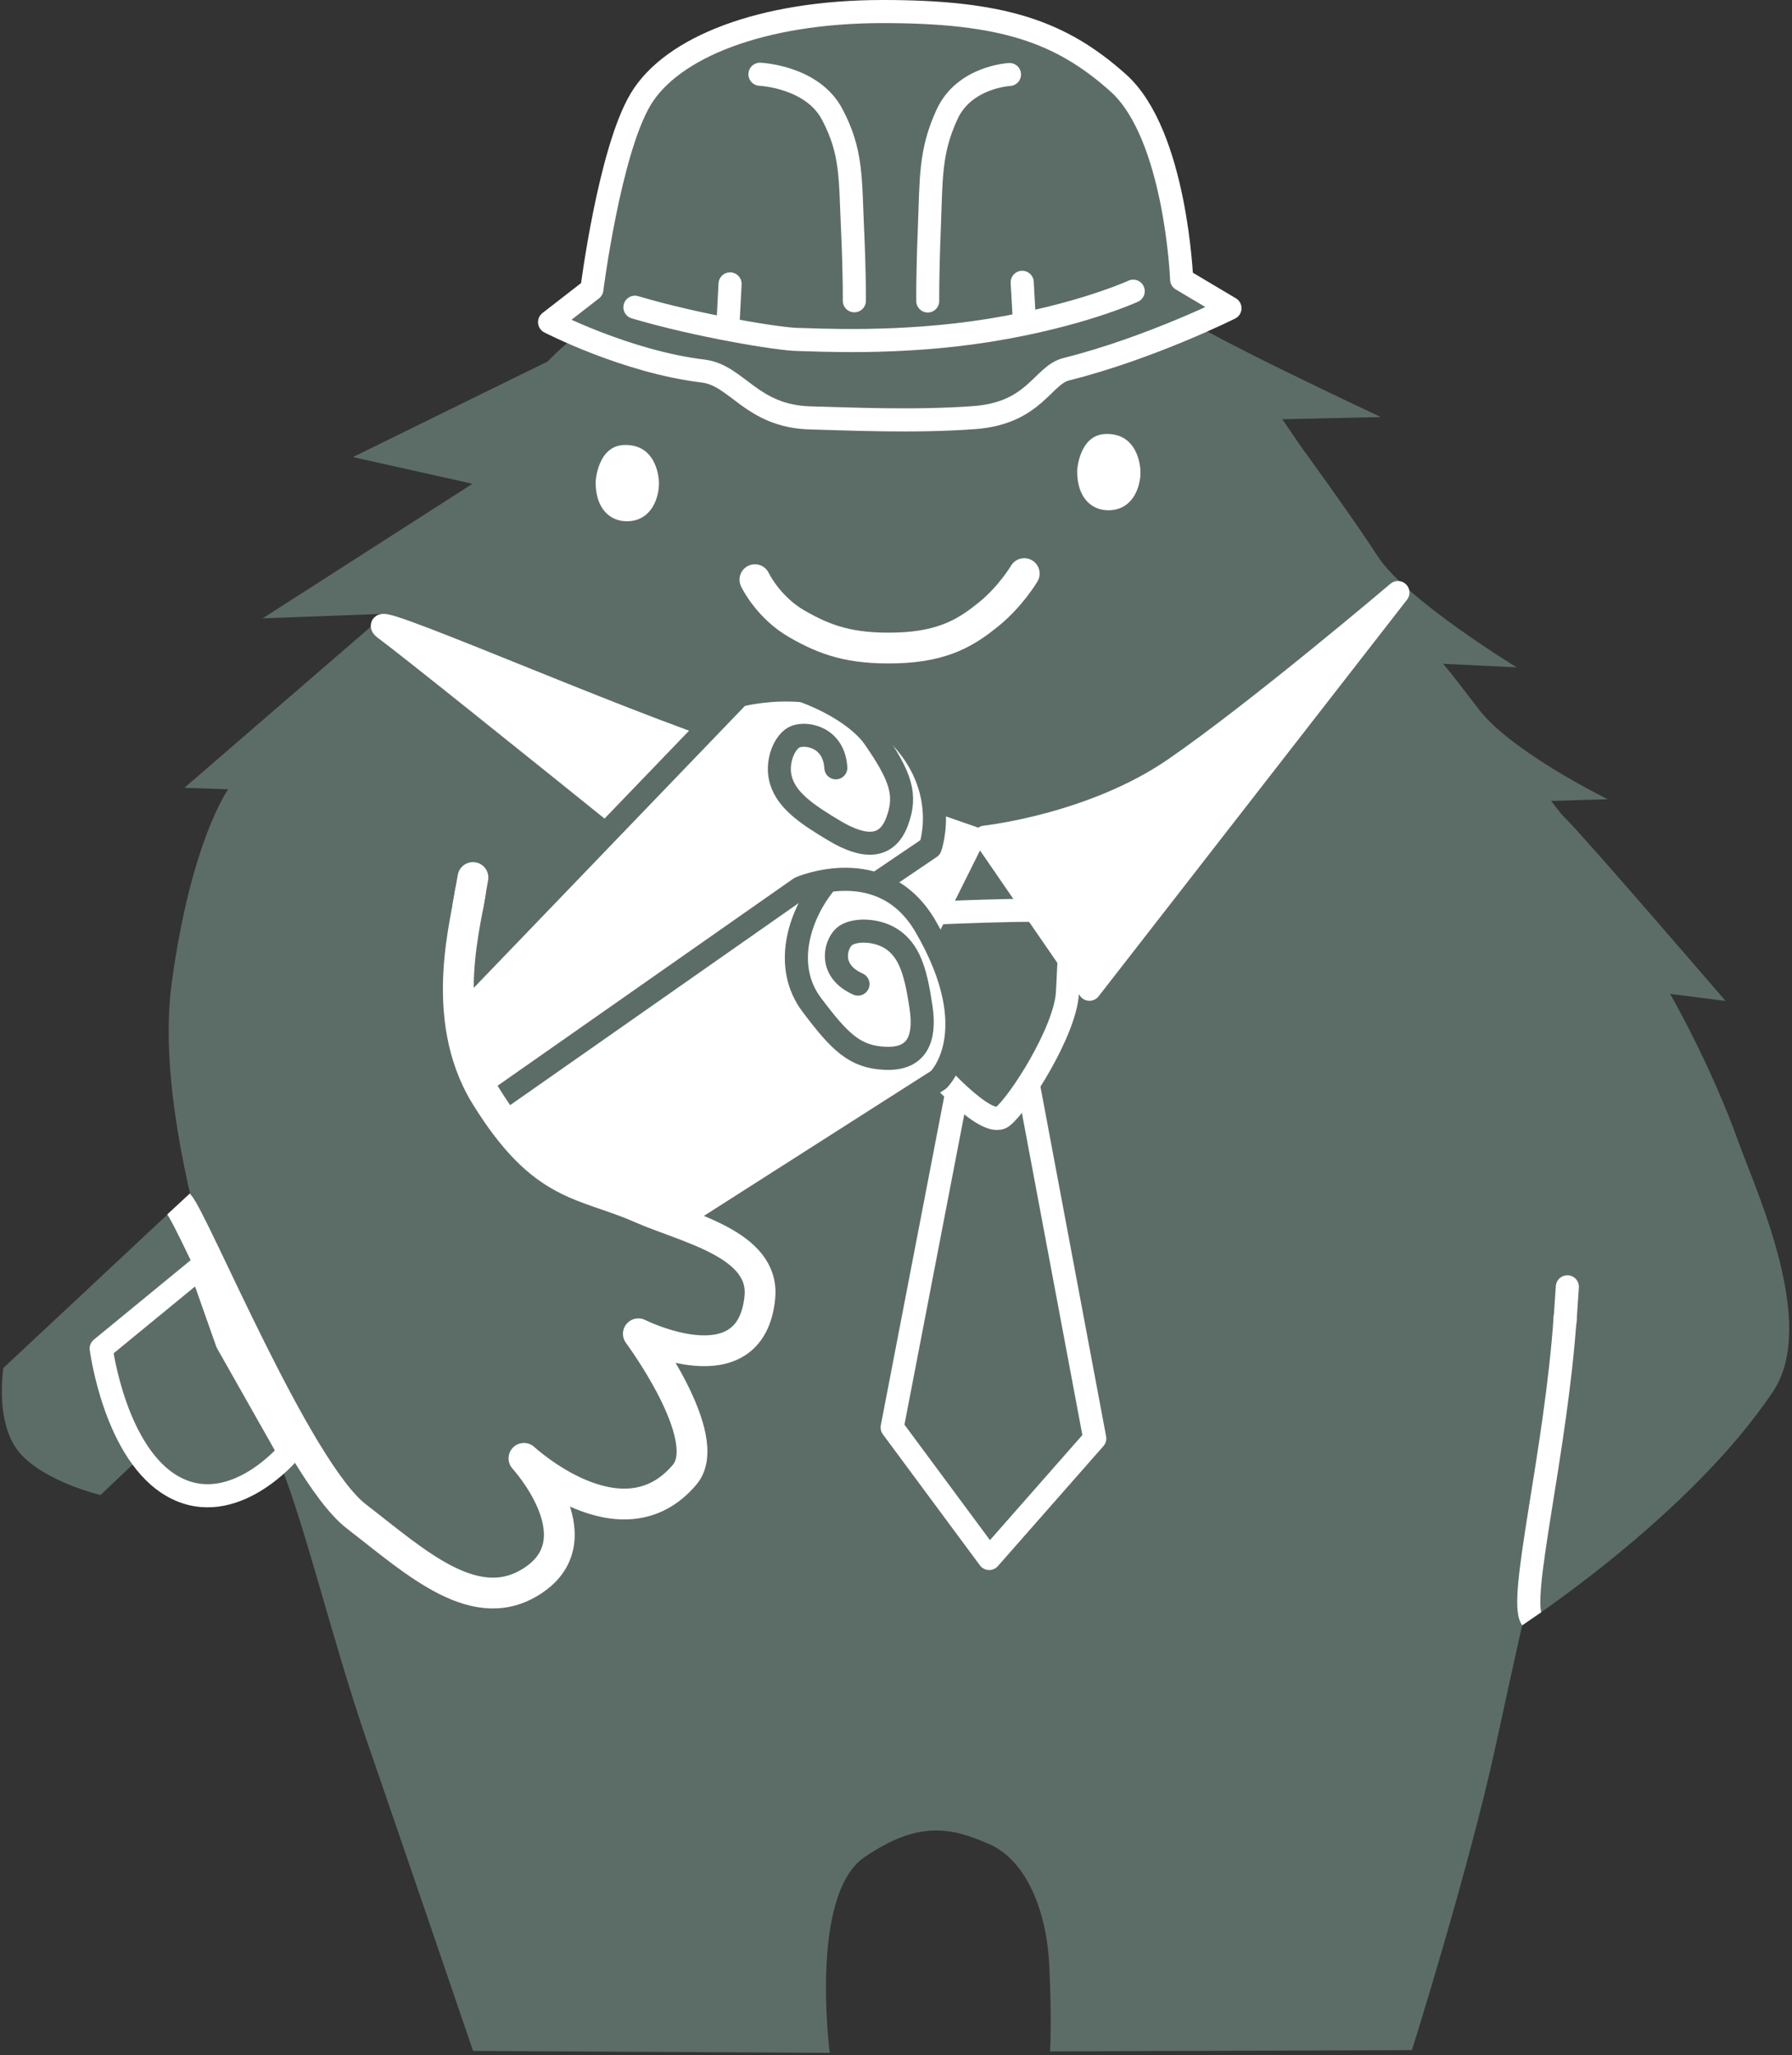 <svg xmlns="http://www.w3.org/2000/svg" width="485" height="556" viewBox="0 0 485 556" fill="none"><rect x="0" y="0" width="485" height="556" fill="#333333" stroke="none"/><g clip-path="url(#clip0_346_1979)"><path fill-rule="evenodd" clip-rule="evenodd" d="M46.468 266.045C40.768 308.269 66.838 375.404 74.218 392.158C82.088 410.041 89.218 441.844 99.458 471.509C109.858 501.648 128.038 554.899 128.038 554.899L224.568 555.433C224.568 555.433 218.998 512.807 233.888 502.542C248.768 492.276 257.788 494.629 267.658 498.91C277.528 503.19 283.288 516.481 283.998 532.059C284.718 547.638 284.178 555.028 284.178 555.028L382.138 554.689C382.138 554.689 397.498 505.833 404.618 473.173C411.728 440.513 411.988 439.692 411.988 439.692C411.988 439.692 457.288 410.33 479.888 376.46C492.098 358.174 475.208 322.078 470.598 309.201C462.888 287.666 451.998 268.899 451.998 268.899L467.018 270.823C467.018 270.823 428.268 225.759 423.478 221.209C422.348 220.142 419.808 216.693 419.808 216.693L435.158 216.25C435.158 216.25 409.048 203.501 400.178 191.847C391.298 180.193 390.548 179.593 390.548 179.593L410.478 180.554C410.478 180.554 380.588 162.324 372.958 150.621C365.328 138.918 352.108 120.821 352.108 120.821L347.048 113.432L373.708 112.835C373.708 112.835 324.358 89.73 321.128 86.047C317.898 82.364 313.308 76.747 313.308 76.747L286.268 79.332L301.888 54.922L271.188 74.129L274.138 53.702C274.138 53.702 248.078 73.093 233.008 74.349C217.938 75.606 188.638 82.711 175.238 82.797C161.828 82.883 148.228 97.801 148.228 97.801L95.518 123.667L127.878 130.889L71.088 167.299L104.428 166.053L49.888 213.16L61.768 213.545C61.768 213.545 51.668 227.493 46.468 266.045Z" fill="#5C6D67"></path><path fill-rule="evenodd" clip-rule="evenodd" d="M249.33 247.194C249.33 247.194 283.344 245.553 286.764 246.692C290.184 247.831 289.454 258.06 288.904 268.529C288.355 278.998 275.763 298.685 271.312 302.153C266.86 305.622 251.917 288.34 251.917 288.34L248.98 270.327L249.33 247.194Z" stroke="white" stroke-width="6.25" stroke-miterlimit="1.5" stroke-linecap="round" stroke-linejoin="round"></path><path fill-rule="evenodd" clip-rule="evenodd" d="M378.347 160.327C378.347 160.327 340.016 192.861 317.733 208.134C295.449 223.407 266.552 226.5 266.552 226.5L294.863 267.651L378.347 160.327Z" fill="white" stroke="white" stroke-width="6.25" stroke-miterlimit="1.5" stroke-linecap="round" stroke-linejoin="round"></path><path fill-rule="evenodd" clip-rule="evenodd" d="M263.406 226.775L238.098 277.53C238.098 277.53 115.034 178.031 104.491 170.354C93.947 162.678 167.934 195.534 197.786 204.871C227.639 214.209 263.406 226.775 263.406 226.775Z" fill="white" stroke="white" stroke-width="6.25" stroke-miterlimit="1.5" stroke-linecap="round" stroke-linejoin="round"></path><path fill-rule="evenodd" clip-rule="evenodd" d="M122.133 269.097L199.981 188.187C199.981 188.187 224.106 181.388 241.075 196.707C258.043 212.027 251.776 229.271 251.776 229.271L139.541 305.301C139.541 305.301 133.146 297.821 128.184 290.011C123.375 282.444 122.133 269.097 122.133 269.097Z" fill="white" stroke="#5C6D67" stroke-width="6.25" stroke-miterlimit="1.5" stroke-linecap="round" stroke-linejoin="round"></path><path fill-rule="evenodd" clip-rule="evenodd" d="M131.951 299.481L216.548 240.255C216.548 240.255 238.806 230.534 250.491 250.635C267.289 279.531 254.004 292.17 254.004 292.17L186.806 335.043C186.806 335.043 157.535 327.008 147.133 318.015C136.731 309.023 131.951 299.481 131.951 299.481Z" fill="white" stroke="#5C6D67" stroke-width="6.25" stroke-miterlimit="1.5" stroke-linecap="round" stroke-linejoin="round"></path><path fill-rule="evenodd" clip-rule="evenodd" d="M52.296 322.08L0.918 370.119C0.918 370.119 -1.475 384.98 5.194 392.927C11.863 400.875 27.203 404.501 27.203 404.501L64.876 368.778L52.296 322.08Z" fill="#5C6D67"></path><path fill-rule="evenodd" clip-rule="evenodd" d="M54.255 342.823L27.392 364.867C27.392 364.867 31.131 393.742 47.149 402.37C63.167 410.998 78.237 392.892 78.237 392.892L61.46 363.244L54.255 342.823Z" fill="#5C6D67" stroke="white" stroke-width="6.25" stroke-miterlimit="1.5" stroke-linecap="round" stroke-linejoin="round"></path><path d="M222.759 239.671C216.085 248.279 212.048 261.704 219.685 271.85C227.323 281.996 231.374 286.035 239.71 286.342C248.045 286.648 250.592 281.297 249.268 272.474C247.944 263.65 246.465 258.034 242.119 254.624C237.772 251.213 230.723 251.251 228.362 253.526C226.001 255.801 224.237 262.703 232.21 266.253" stroke="#5C6D67" stroke-width="6.25" stroke-miterlimit="1.5" stroke-linecap="round" stroke-linejoin="round"></path><path d="M199.523 184.471C210.204 182.278 230.3 190.521 236.63 199.689C243.863 210.167 245.501 215.101 242.769 222.349C240.035 229.595 233.977 229.589 225.993 224.86C218.008 220.131 213.157 216.577 211.464 211.473C209.77 206.368 212.367 200.361 215.407 199.272C218.447 198.182 225.709 199.489 226.219 207.749" stroke="#5C6D67" stroke-width="6.227" stroke-miterlimit="1.5" stroke-linecap="round" stroke-linejoin="round"></path><path d="M48.326 325.749C52.516 330.285 80.216 397.779 96.426 410.265C112.646 422.751 129.106 438.317 144.816 427.236C161.166 415.702 141.806 394.577 141.806 394.577C141.806 394.577 168.326 419.17 185.316 398.968C193.686 389.012 172.766 360.871 172.766 360.871C172.766 360.871 203.226 376.166 205.656 350.97C207.046 336.495 185.726 332.248 173.396 326.81C157.716 319.902 147.106 321.761 131.506 296.574C118.066 274.863 126.736 247.819 127.396 240.575" stroke="white" stroke-width="8.33" stroke-miterlimit="1.5" stroke-linejoin="round"></path><path fill-rule="evenodd" clip-rule="evenodd" d="M161.21 130.295C161.21 130.295 161.7 120.574 168.97 120.394C176.24 120.214 178.05 126.475 178.32 130.092C178.58 133.708 176.87 140.584 170.27 141.017C165.42 141.334 161.14 137.924 161.21 130.295Z" fill="white"></path><path fill-rule="evenodd" clip-rule="evenodd" d="M291.531 127.32C291.531 127.32 292.021 117.599 299.291 117.419C306.561 117.239 308.371 123.5 308.641 127.117C308.901 130.733 307.191 137.609 300.591 138.042C295.741 138.359 291.461 134.949 291.531 127.32Z" fill="white"></path><path d="M204.31 156.841C204.31 156.841 207.84 164.324 215.74 168.84C223.29 173.156 230.09 175.685 242.86 175.3C255.71 174.912 261.94 170.767 267.54 166.233C273.6 161.331 277.21 155.191 277.21 155.191" stroke="white" stroke-width="8.33" stroke-miterlimit="1.5" stroke-linecap="round" stroke-linejoin="round"></path><path d="M424.202 348.165L423.543 357.833" stroke="white" stroke-width="6.25" stroke-miterlimit="1.5" stroke-linecap="round" stroke-linejoin="round"></path><path fill-rule="evenodd" clip-rule="evenodd" d="M148.741 87.158C148.741 87.158 169.502 97.898 190.27 100.387C199.58 101.503 203.296 112.681 219.428 113.073C229.046 113.307 247.49 114.203 263.754 112.982C280.018 111.761 282.148 101.51 288.57 99.904C311.144 94.257 332.889 83.395 332.889 83.395L319.812 75.62C319.812 75.62 318.282 36.395 302.635 22.419C286.988 8.443 271.154 3.091 238.718 3.125C206.282 3.159 181.814 12.737 173.37 26.893C164.926 41.049 160.192 78.275 160.192 78.275L148.741 87.158Z" fill="#5C6D67" stroke="white" stroke-width="6.25" stroke-miterlimit="1.5" stroke-linecap="round" stroke-linejoin="round"></path><path d="M171.844 83.131C188.98 88.22 210.876 91.77 215.825 91.841C220.775 91.911 243.152 93.313 267.694 89.38C292.237 85.448 306.699 78.788 306.699 78.788" stroke="white" stroke-width="6.25" stroke-miterlimit="1.5" stroke-linecap="round" stroke-linejoin="round"></path><path d="M414.542 437.99C410.858 432.632 421.189 392.677 423.631 356.038" stroke="white" stroke-width="6.25" stroke-miterlimit="1.5" stroke-linejoin="round"></path><path d="M205.68 20.09C205.68 20.09 219.774 20.69 225.192 30.866C230.611 41.043 230.111 48.324 230.722 61.592C231.332 74.861 231.225 81.378 231.225 81.378" stroke="white" stroke-width="6.25" stroke-miterlimit="1.5" stroke-linecap="round" stroke-linejoin="round"></path><path d="M273.229 20.156C273.229 20.156 261.015 20.756 256.32 30.932C251.623 41.109 252.057 48.39 251.527 61.658C250.999 74.927 251.091 81.444 251.091 81.444" stroke="white" stroke-width="6.219" stroke-miterlimit="1.5" stroke-linecap="round" stroke-linejoin="round"></path><path d="M197.591 76.816L197.102 86.228" stroke="white" stroke-width="6.25" stroke-miterlimit="1.5" stroke-linecap="round" stroke-linejoin="round"></path><path d="M276.656 76.384L277.182 85.794" stroke="white" stroke-width="6.25" stroke-miterlimit="1.5" stroke-linecap="round" stroke-linejoin="round"></path><path d="M278.47 294.292L296.292 389.191L267.723 421.668L241.458 386.216L258.685 296.916" stroke="white" stroke-width="6.25" stroke-miterlimit="1.5" stroke-linecap="round" stroke-linejoin="round"></path><path d="M128.004 237.427L126.643 245.113" stroke="white" stroke-width="8.33" stroke-miterlimit="1.5" stroke-linecap="round" stroke-linejoin="round"></path></g><defs><clipPath id="clip0_346_1979"><rect width="484" height="556" fill="white" transform="translate(0.5)"></rect></clipPath></defs></svg>